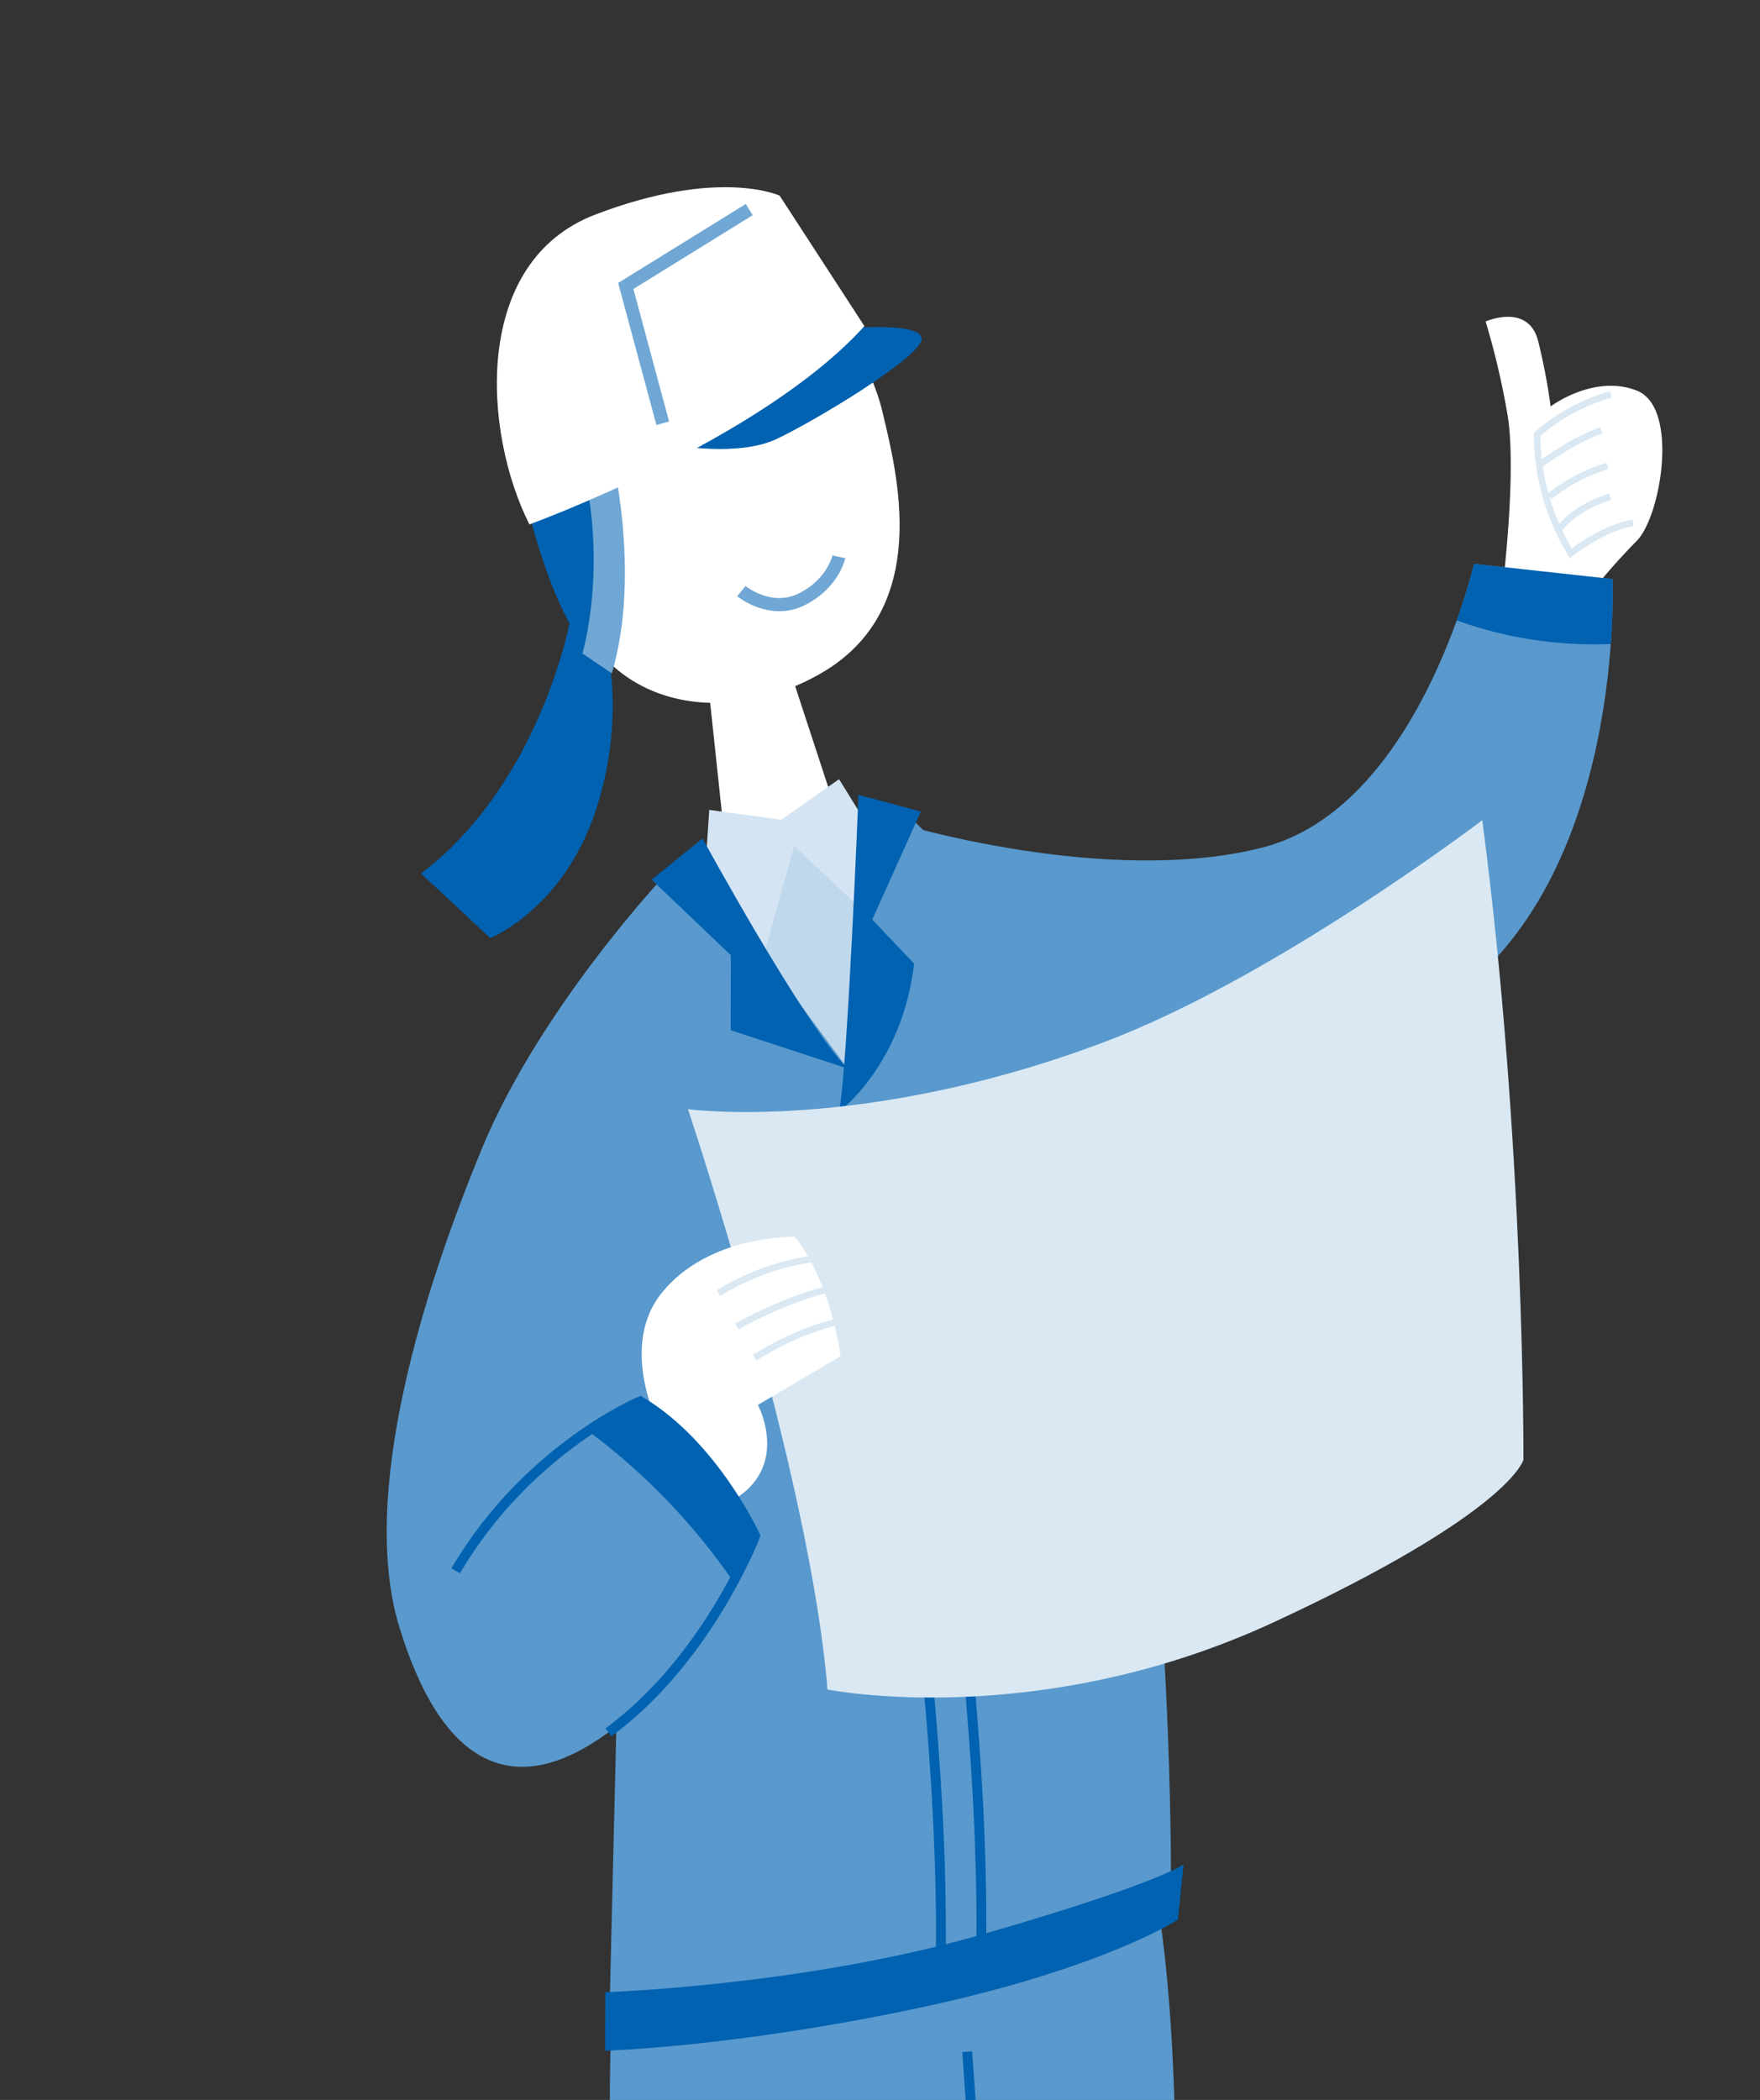 <svg id="top_illust_02_man" xmlns="http://www.w3.org/2000/svg" xmlns:xlink="http://www.w3.org/1999/xlink" width="346.54" height="413.48" viewBox="0 0 346.54 413.48">
  <rect x="0" y="0" width="346.54" height="413.48" fill="#333333" stroke="none"/>
  <defs>
    <clipPath id="clip-path">
      <rect id="長方形_912" data-name="長方形 912" width="346.54" height="413.48" fill="none"/>
    </clipPath>
  </defs>
  <g id="グループ_1162" data-name="グループ 1162" clip-path="url(#clip-path)">
    <path id="パス_10859" data-name="パス 10859" d="M121.523,381.87s-6.109,54.591,6.858,94.451l102.6-16.728s3.508-72.259-7.151-101.922Z" fill="#5999cd"/>
    <line id="線_726" data-name="線 726" x2="4.387" y2="61.979" transform="translate(190.438 403.981)" fill="none" stroke="#0062b1" stroke-miterlimit="10" stroke-width="1.942"/>
    <path id="パス_10860" data-name="パス 10860" d="M173.747,81.069C176.521,92.8,183.8,119.84,161.606,132.6c-18.3,10.521-41.228,7.1-48.7-13.253s-10.5-44.4-10.5-44.4l58.3-19.1s10.27,13.5,13.044,25.225" fill="#fff"/>
    <path id="パス_10861" data-name="パス 10861" d="M145.976,116.389s5.683,4.7,11.882,1.613,7.311-8.364,7.311-8.364" fill="none" stroke="#70a7d4" stroke-miterlimit="10" stroke-width="2.589"/>
    <path id="パス_10862" data-name="パス 10862" d="M139.35,133.881l3.265,30.634,13.756,2.054,7.729-8.463-9.548-29.148Z" fill="#fff"/>
    <path id="パス_10863" data-name="パス 10863" d="M112.248,122.155S106.517,154.032,82.9,172l13.62,12.7s14.167-5.562,20.676-24.8a65.3,65.3,0,0,0,1.708-35.791Z" fill="#0062b1"/>
    <path id="パス_10864" data-name="パス 10864" d="M103.47,98.133S108.7,122.11,116.964,129c0,0,4.171-16.027-.143-38.008Z" fill="#0062b1"/>
    <path id="パス_10865" data-name="パス 10865" d="M120.294,88.846s6.066,23.779.174,43.75l-5.8-3.937s5.23-17.161-.341-38.845Z" fill="#70a7d4"/>
    <path id="パス_10866" data-name="パス 10866" d="M166.333,64.687s15.576-1.472,15.112,2.176S160.463,82.884,152.9,86.442s-20.062,1.207-20.062,1.207Z" fill="#0062b1"/>
    <path id="パス_10867" data-name="パス 10867" d="M104.24,103.259S149.869,86.716,170.2,64.213L153.51,38.525s-11.936-5.582-36.277,3.715S95.074,85.079,104.24,103.259" fill="#fff"/>
    <path id="パス_10868" data-name="パス 10868" d="M147.524,41.268l-24.31,15.039,7.278,27.031" fill="none" stroke="#70a7d4" stroke-miterlimit="10" stroke-width="2.589"/>
    <path id="パス_10869" data-name="パス 10869" d="M89.715,309.286c14.194-24.147,36.342-33.367,36.342-33.367,14.4,8.536,22.633,26.495,22.633,26.495S139.4,326.728,119.8,341.1s-33.269,5.214-41.187-20.78,4.705-66.137,16.233-94.077S131.137,172.1,131.137,172.1l46-13.092s16.546,14.621,22.192,28.369c10.431,25.4,19.889,61.646,25.7,97.429s5.543,87.176,5.543,87.176-13.887,10.787-53.043,19.164S120,396.479,120,396.479l1.4-57.972" fill="#5999cd"/>
    <path id="パス_10870" data-name="パス 10870" d="M136.7,169.451l35.635-6.217-5.459,47.147Z" fill="#bfd8ec"/>
    <path id="パス_10871" data-name="パス 10871" d="M176.684,162.06s41.325,12.638,71.913,4.813,41.64-55.852,41.64-55.852l27.247,2.992s2.731,58.922-32.8,83.25S201.3,218.755,201.3,218.755Z" fill="#5999cd"/>
    <path id="パス_10872" data-name="パス 10872" d="M139.651,159.465l14.175,1.955,11.378-8,5.729,9.261.81,18.387-15.372-14.5-6.456,23.2-11.039-18.621Z" fill="#d4e4f2"/>
    <path id="パス_10873" data-name="パス 10873" d="M128.3,173.208l10.022-8.121s20.033,36.694,28.555,45.295l-23.014-7.532.048-14.756Z" fill="#0062b1"/>
    <path id="パス_10874" data-name="パス 10874" d="M166.12,220.883s19.913,94.062,19.131,163.7" fill="none" stroke="#0062b1" stroke-miterlimit="10" stroke-width="1.942"/>
    <path id="パス_10875" data-name="パス 10875" d="M174.08,219s19.913,94.062,19.131,163.7" fill="none" stroke="#0062b1" stroke-miterlimit="10" stroke-width="1.942"/>
    <path id="パス_10876" data-name="パス 10876" d="M169.028,156.5s-2.155,54.475-3.822,62.389c0,0,12.437-9.134,14.78-29.151l-8.243-8.667,9.564-21.282Z" fill="#0062b1"/>
    <path id="パス_10877" data-name="パス 10877" d="M135.455,218.4s24.042,71.723,27.468,114.262c0,0,41.345,8.357,87.979-13.289s49.062-31.952,49.062-31.952.272-62.434-8.108-125.919c0,0-40.851,31.051-74.584,43.739-47.526,17.876-81.817,13.159-81.817,13.159" fill="#d9e8f3"/>
    <path id="パス_10878" data-name="パス 10878" d="M295.731,116.8s3.094-24.323,1.01-35.626A152.924,152.924,0,0,0,292.514,63.3s8.54-3.79,10.39,4.03a122.314,122.314,0,0,1,2.413,12.7s8.505-6.435,16.955-3.125,4.728,24.979-.064,29.652A133.21,133.21,0,0,0,312,118.258" fill="#fff"/>
    <path id="パス_10879" data-name="パス 10879" d="M317.146,77.673a37.866,37.866,0,0,0-14.509,7.855,45.63,45.63,0,0,0,6.646,23.42s6.328-5.035,12.292-6" fill="none" stroke="#d9e8f3" stroke-miterlimit="10" stroke-width="1.294"/>
    <path id="パス_10880" data-name="パス 10880" d="M315.281,84.749s-4.682,1.4-11.988,6.669" fill="none" stroke="#d9e8f3" stroke-miterlimit="10" stroke-width="1.294"/>
    <path id="パス_10881" data-name="パス 10881" d="M316.5,91.76a32.968,32.968,0,0,0-11.4,6.015" fill="none" stroke="#d9e8f3" stroke-miterlimit="10" stroke-width="1.294"/>
    <path id="パス_10882" data-name="パス 10882" d="M130.872,283.185s-9.8-17.144-.576-28.616,26.139-11.048,26.139-11.048,6.491,6.869,9.1,23.5l-16.306,9.607s7.139,13.351-6.829,19.751l-8.644,6.468-11.328-12.36Z" fill="#fff"/>
    <path id="パス_10883" data-name="パス 10883" d="M141.467,254.632a48.323,48.323,0,0,1,19.509-6.877" fill="none" stroke="#d9e8f3" stroke-miterlimit="10" stroke-width="1.294"/>
    <path id="パス_10884" data-name="パス 10884" d="M145.073,261.151s10.2-5.707,18.646-7.41" fill="none" stroke="#d9e8f3" stroke-miterlimit="10" stroke-width="1.294"/>
    <path id="パス_10885" data-name="パス 10885" d="M148.6,267.332s8.211-5.395,16.655-7.1" fill="none" stroke="#d9e8f3" stroke-miterlimit="10" stroke-width="1.294"/>
    <path id="パス_10886" data-name="パス 10886" d="M317.046,97.823s-6.653,1.795-10,6.346" fill="none" stroke="#d9e8f3" stroke-miterlimit="10" stroke-width="1.294"/>
    <path id="パス_10887" data-name="パス 10887" d="M119.8,341.1c19.6-14.368,28.892-38.682,28.892-38.682s-8.229-17.959-22.633-26.495c0,0-22.148,9.219-36.342,33.366" fill="#5999cd"/>
    <path id="パス_10888" data-name="パス 10888" d="M119.8,341.1c19.6-14.368,28.892-38.682,28.892-38.682s-8.229-17.959-22.633-26.495c0,0-22.148,9.219-36.342,33.366" fill="none" stroke="#0062b1" stroke-miterlimit="10" stroke-width="1.942"/>
    <path id="パス_10889" data-name="パス 10889" d="M286.824,122.159a79.8,79.8,0,0,0,30.33,4.645,121.217,121.217,0,0,0,.331-12.792l-27.248-2.992a109.429,109.429,0,0,1-3.413,11.139" fill="#0062b1"/>
    <path id="パス_10890" data-name="パス 10890" d="M115.788,281.742a126.032,126.032,0,0,1,28.614,29.7,88.333,88.333,0,0,0,4.289-9.027s-8.229-17.959-22.633-26.495a65.916,65.916,0,0,0-10.27,5.823" fill="#0062b1"/>
    <path id="パス_10891" data-name="パス 10891" d="M119.176,392.266s38.878-1.233,73.831-11.27,40.031-13.891,40.031-13.891l-1.114,10.879s-14.759,9.684-51.179,17.413-61.611,8.38-61.611,8.38Z" fill="#0062b1"/>
  </g>
</svg>
